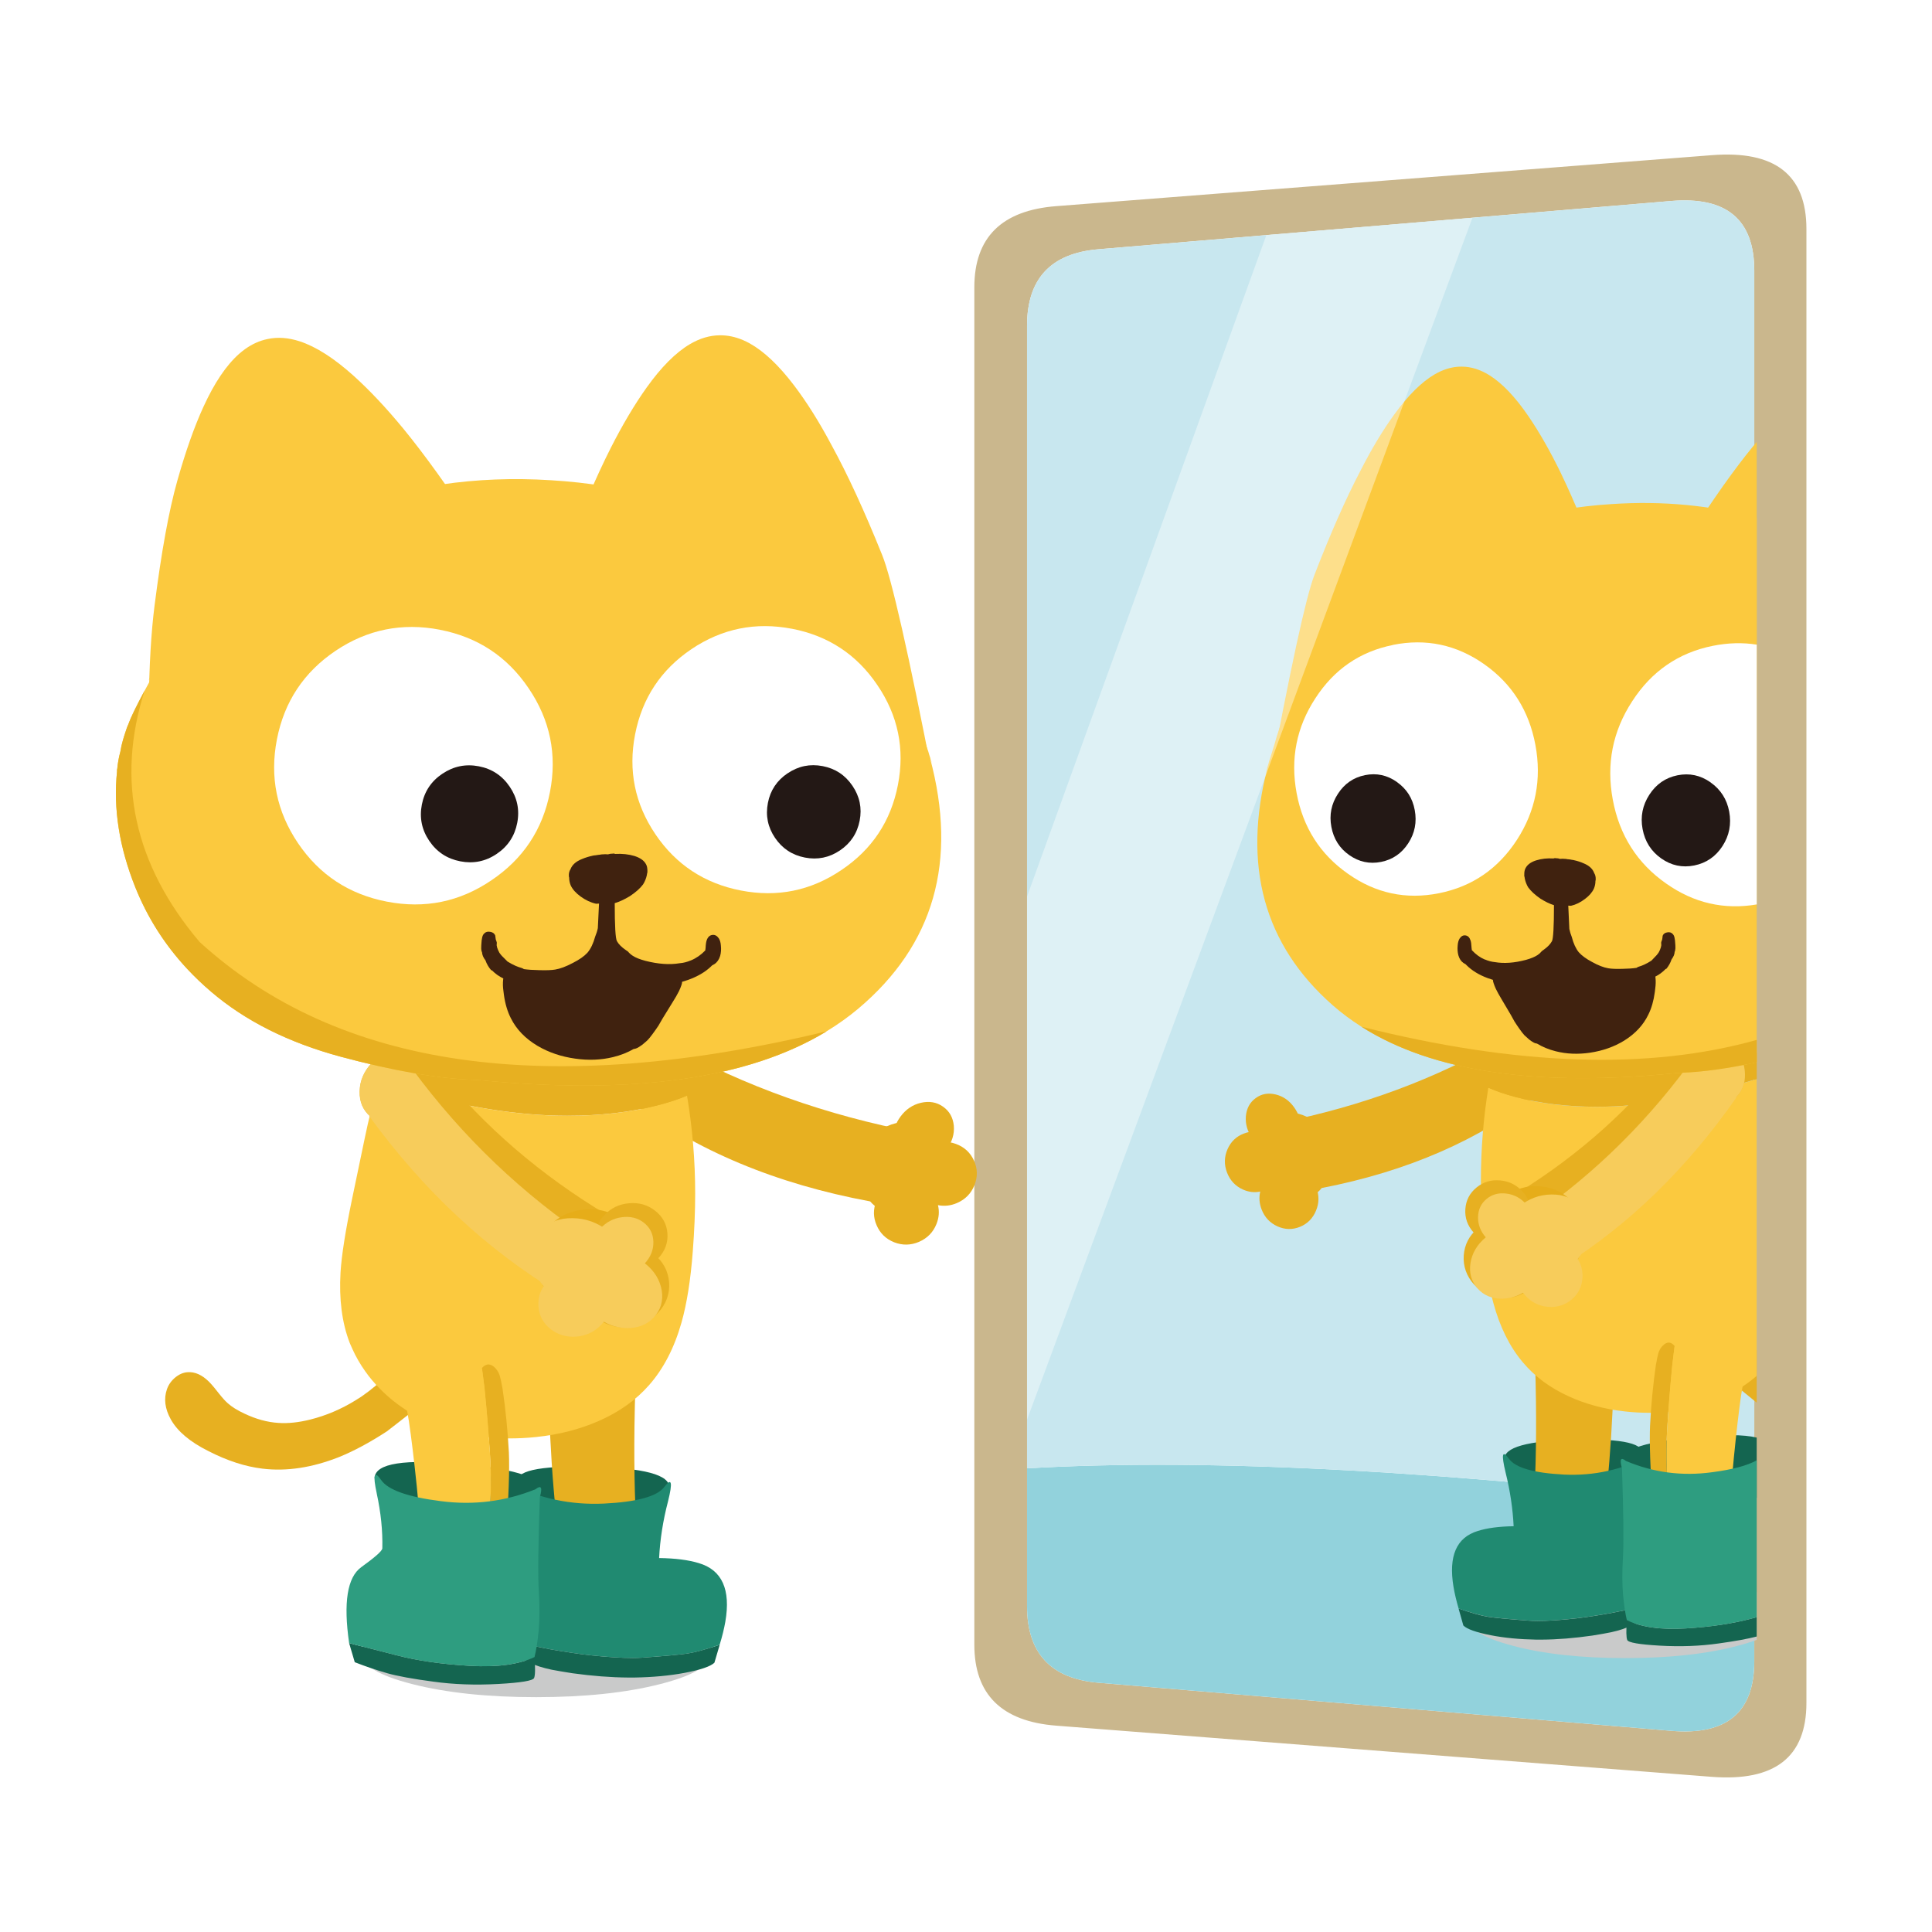 <svg fill="none" height="200" viewBox="0 0 200 200" width="200" xmlns="http://www.w3.org/2000/svg" xmlns:xlink="http://www.w3.org/1999/xlink"><clipPath id="a"><path d="m12 16h175v168h-175z"/></clipPath><path d="m0 0h200v200h-200z" fill="#fff"/><g clip-path="url(#a)"><path d="m187 23.701c0-5.606-3.266-8.153-9.799-7.637l-67.854 5.276c-5.657.436-8.485 3.241-8.485 8.411v140.499c0 5.157 2.828 7.954 8.485 8.39l67.854 5.297c6.533.504 9.799-2.051 9.799-7.657zm-5.397 4.324v143.951c0 5.288-2.86 7.688-8.584 7.2l-59.311-4.979c-4.923-.416-7.389-3.059-7.389-7.934v-132.545c0-4.864 2.466-7.502 7.389-7.915l59.311-4.999c5.724-.476 8.584 1.932 8.584 7.22z" fill="#cab78d"/><path d="m106.319 152.001v14.262c0 4.875 2.466 7.518 7.389 7.934l59.311 4.979c5.724.488 8.584-1.912 8.584-7.201v-15.888c-31.293-3.825-56.387-5.185-75.284-4.086z" fill="#92d2dc"/><path d="m181.603 156.087v-128.062c0-5.288-2.86-7.696-8.584-7.22l-59.311 4.999c-4.923.413-7.389 3.051-7.389 7.915v118.283c18.897-1.099 43.991.261 75.284 4.086z" fill="#c8e7ef"/><path d="m134.111 115.879c8.321-1.821 15.917-4.824 22.796-9.01l2.417 6.3c-6.13 4.828-13.626 8.097-22.485 9.811-2.493-1.976-3.406-4.344-2.728-7.101z" fill="#e7b021"/><path d="m156.715 106.905c.721-.282 1.458-.218 2.207.194.745.413 1.283 1.052 1.613 1.909.331.857.363 1.702.092 2.531-.267.845-.757 1.42-1.47 1.726-.725.317-1.47.273-2.238-.135-.765-.405-1.319-1.048-1.661-1.936-.339-.885-.367-1.75-.08-2.591.287-.845.797-1.408 1.533-1.698z" fill="#e6ad19"/><path d="m135.258 115.601c1.123.52 1.912 1.365 2.362 2.543.45 1.167.438 2.345-.032 3.531-.466 1.182-1.251 2.015-2.362 2.499-1.135.496-2.283.488-3.438-.015-1.151-.524-1.959-1.385-2.422-2.591-.47-1.23-.462-2.44.032-3.634.51-1.178 1.339-1.996 2.49-2.456 1.127-.444 2.25-.404 3.37.119z" fill="#e7b021"/><path d="m129.992 113.673c.593-.436 1.282-.563 2.071-.373.769.187 1.402.627 1.904 1.329.502.699.725 1.452.665 2.25-.056.821-.378 1.46-.96 1.916-.597.448-1.286.587-2.071.408-.789-.182-1.438-.63-1.952-1.344-.518-.722-.741-1.492-.677-2.305.076-.818.414-1.448 1.024-1.885z" fill="#e7b021"/><path d="m132.688 119.152c.239.623.287 1.242.136 1.853.617-.131 1.235-.052 1.844.234.757.349 1.291.924 1.597 1.725.307.794.295 1.579-.031 2.357-.323.793-.873 1.353-1.646 1.674-.784.322-1.565.306-2.346-.043-.78-.354-1.326-.937-1.641-1.75-.239-.623-.287-1.242-.143-1.853-.602.127-1.199.056-1.793-.21-.78-.353-1.326-.936-1.641-1.75-.314-.817-.298-1.622.044-2.412.343-.789.908-1.337 1.701-1.634.781-.302 1.553-.274 2.322.087.757.349 1.291.925 1.597 1.726z" fill="#e7b021"/><path d="m181.854 164.819c-.57-.218-1.219-.425-1.96-.623-3.215-.853-7.094-1.278-11.639-1.278s-8.441.425-11.655 1.278c-3.215.861-4.82 1.892-4.82 3.094s1.605 2.226 4.82 3.079c3.214.853 7.098 1.277 11.655 1.277s8.424-.424 11.639-1.277c.741-.194 1.39-.401 1.96-.615z" fill="#c9caca"/><path d="m181.854 139.77c-.331-.286-.713-.615-1.147-.996.936.865.904.912-.1.147l-1.984 3.646c1.598 1.309 2.673 2.186 3.231 2.638z" fill="#e7b021"/><path d="m169.964 150.676-.705 4.514-11.631.111-1.892-4.209c-.08-1.265 2.366-1.952 7.341-2.063 5.011-.119 7.305.429 6.887 1.65z" fill="#146550"/><path d="m158.655 133.866c4.565-.658 7.393 1.405 8.481 6.189-.196 8.541-.709 14.865-1.538 18.971h-7.393c.112-.162.203-.357.279-.579.092-.321.159-.746.195-1.277.271-3.563.378-7.582.323-12.057-.028-2.575-.144-6.324-.351-11.243z" fill="#e7b021"/><path d="m151.485 168.27-.49-1.741v-.016c1.319.46 2.331.746 3.036.857.693.111 2.115.246 4.262.404.271.02.557.032.868.032 1.068 0 2.41-.091 4.015-.27.598-.071 1.211-.154 1.837-.254.637-.099 1.282-.21 1.935-.329 1.032-.198 2.1-.432 3.207-.69.076-.091-.04.27-.347 1.083-.278.702-1.286 1.242-3.019 1.622-.279.052-.574.108-.88.167-.355.06-.713.119-1.068.179-1.868.269-3.621.412-5.258.42h-.561c-1.725-.032-3.286-.178-4.681-.452-1.533-.302-2.481-.635-2.848-1.008z" fill="#146550"/><path d="m150.995 166.513c-.239-.822-.418-1.579-.533-2.27-.522-3.166.314-5.082 2.501-5.752.972-.31 2.215-.476 3.728-.496-.087-1.821-.366-3.682-.836-5.574-.454-1.892-.339-2.364.347-1.412.673.932 2.573 1.475 5.692 1.638 3.111.151 6.07-.504 8.87-1.968.407-.722.53-.63.375.27-.474 4.828-.614 7.97-.419 9.434.204 1.492.267 2.662.188 3.515-.088.853-.339 1.639-.753 2.357-1.107.262-2.179.492-3.207.69-.653.119-1.298.23-1.936.329-.625.099-1.238.187-1.836.254-1.609.179-2.947.27-4.015.27-.307 0-.597-.012-.868-.032-2.147-.159-3.569-.293-4.262-.404-.705-.112-1.713-.397-3.036-.857z" fill="#208a71"/><path d="m181.854 111.706c-.359.111-.721.218-1.092.329-5.74 1.694-10.878 2.543-15.427 2.543-3.103 0-5.923-.337-8.468-1.016-1.08-.289-2.012-.611-2.796-.96-.514 3.178-.769 6.383-.769 9.617 0 1.761.075 3.65.223 5.665.203 2.797.557 5.13 1.063 6.986.67 2.48 1.681 4.523 3.032 6.13 1.246 1.491 2.844 2.677 4.791 3.558 1.761.805 3.697 1.321 5.812 1.555 1.824.203 3.593.183 5.294-.059 1.824-.25 3.517-.75 5.07-1.496 1.128-.543 2.163-1.206 3.103-1.991.052-.044.104-.096.156-.139v-30.722z" fill="#fbc93e"/><path d="m181.854 108.984c-.144-.238-.295-.468-.45-.686-.419-.564-.881-1.083-1.383-1.567-.856-.853-1.82-1.587-2.891-2.21-1.908-1.103-4.183-1.825-6.82-2.166-1.92-.25-4.346-.314-7.281-.191-1.462.06-2.633.203-3.505.437-1.247.337-2.223.916-2.92 1.729-.402.465-.741 1.052-1.02 1.758-.195.504-.39 1.162-.585 1.976-.363 1.499-.67 3.011-.925 4.53.781.349 1.713.667 2.797.96 2.541.679 5.365 1.016 8.468 1.016 4.545 0 9.687-.849 15.427-2.543.371-.107.737-.218 1.092-.329v-2.718z" fill="#e7b021"/><path d="m181.854 148.819c-1.347-.325-3.541-.341-6.597-.044-5.425.52-7.835 1.428-7.233 2.73l1.322 4.931 12.508-1.385v-6.228z" fill="#146550"/><path d="m172.027 139.412c.036-.043.08-.087.127-.131.132-.134.267-.222.407-.261.103-.04.211-.044.322-.016.168.047.311.147.435.289.007.02.023.036.043.044-.016.111-.028.222-.043.333-.068.516-.136 1.044-.196 1.583-.028.242-.051.492-.071.754-.176 1.841-.331 3.816-.462 5.927-.056.901-.08 1.896-.072 2.991.028 2.4.219 5.285.573 8.645l-1.704.131c-.299-3.622-.486-6.546-.558-8.776-.048-1.376-.052-2.483-.016-3.328.112-2.17.311-4.261.602-6.276 0-.028.004-.052.015-.072.084-.512.168-.908.251-1.19.08-.25.196-.468.351-.655z" fill="#e7b021"/><path d="m179.711 141.201h1.203c-.048.08-.092.167-.128.262-.016.032-.028.068-.044.103.028.008.048.02.056.028-.02.068-.036.135-.056.202-.187.794-.358 1.71-.518 2.746-.231 1.626-.478 3.757-.74 6.391-.216 2.237-.439 4.844-.67 7.815l-5.728.83c-.354-3.361-.545-6.241-.573-8.645-.008-1.095.016-2.091.072-2.991.131-2.111.282-4.087.462-5.927.02-.262.043-.512.071-.754.06-.54.128-1.067.195-1.583.012-.111.028-.222.044-.333.072.103.128.23.168.377l6.19 1.479z" fill="#fbc93e"/><path d="m181.854 167.409c-.16.044-.315.083-.486.131-1.952.528-4.234.873-6.855 1.032-2.609.158-4.641-.131-6.103-.861-.079 1.103-.067 1.789.04 2.059.108.269 1.235.464 3.378.587 2.151.123 4.186.047 6.106-.23 1.665-.23 2.972-.468 3.92-.714z" fill="#146550"/><path d="m181.854 151.171c-.976.548-2.522.961-4.649 1.238-3.095.417-6.058.028-8.894-1.174-.534-.436-.666-.175-.403.781.156 4.646.192 7.713.1 9.2-.092 1.5-.088 2.797.012 3.896.107 1.099.235 1.968.39 2.603 1.462.73 3.498 1.015 6.103.861 2.621-.159 4.903-.504 6.855-1.032.167-.043.326-.087.486-.131v-16.238z" fill="#2e9d80"/><path d="m179.591 113.693c-.147.135-.303.254-.462.353l-17.96 16.039-3.936-6.669c6.334-3.947 11.671-8.739 16.013-14.369.179-.547.494-1.011.952-1.4.729-.607 1.613-.829 2.657-.671 1.035.159 1.916.643 2.645 1.46.728.817 1.103 1.738 1.123 2.761.024 1.036-.319 1.869-1.028 2.496z" fill="#e7b021"/><path d="m175.66 109.039 4.087 4.578c-5.155 7.379-11.15 13.203-17.981 17.472l-3.063-5.177c6.568-4.559 12.221-10.184 16.957-16.873z" fill="#f7cc5b"/><path d="m152.585 132.962c-.777-.873-1.132-1.869-1.06-3 .088-1.126.562-2.051 1.426-2.773.845-.706 1.832-1.011 2.964-.916 1.123.087 2.059.547 2.808 1.384.737.826 1.079 1.794 1.028 2.912-.056 1.111-.49 2.036-1.307 2.773-.84.746-1.836 1.087-2.991 1.016-1.155-.083-2.107-.551-2.868-1.4z" fill="#e7b021"/><path d="m155.401 130.883c-.936-1.052-1.362-2.258-1.275-3.626.112-1.357.685-2.472 1.725-3.349 1.02-.853 2.215-1.218 3.577-1.103 1.362.107 2.493.667 3.394 1.675.9 1.007 1.302 2.174 1.238 3.522-.059 1.345-.585 2.46-1.577 3.345-1.012.904-2.215 1.313-3.609 1.234-1.398-.104-2.553-.667-3.473-1.694z" fill="#e6ad19"/><path d="m158.476 125.745c-.04.913-.406 1.666-1.092 2.257-.701.592-1.525.853-2.465.782-.944-.083-1.733-.48-2.366-1.186-.638-.714-.924-1.524-.861-2.432.064-.917.451-1.662 1.164-2.242.701-.575 1.521-.817 2.457-.726.92.084 1.693.473 2.314 1.167.622.694.901 1.484.853 2.38z" fill="#e7b021"/><g fill="#f7cc5b"><path d="m163.814 132.248c-.04.912-.407 1.666-1.092 2.257-.701.591-1.525.853-2.466.781-.944-.083-1.732-.48-2.366-1.186-.637-.714-.924-1.523-.86-2.432.064-.916.45-1.662 1.163-2.241.701-.575 1.522-.817 2.458-.726.92.083 1.693.472 2.314 1.166s.9 1.484.853 2.381z"/><path d="m156.154 131.263c-.769-.86-1.052-1.912-.849-3.146.223-1.229.857-2.285 1.888-3.161 1.016-.857 2.151-1.29 3.398-1.302 1.247-.023 2.239.377 2.976 1.206.732.822 1.003 1.837.82 3.055-.175 1.218-.761 2.265-1.753 3.146-1.015.901-2.162 1.373-3.445 1.42-1.275.036-2.29-.369-3.043-1.214z"/><path d="m152.967 133.394c-.653-.73-.9-1.611-.745-2.646.171-1.032.689-1.908 1.55-2.63.844-.707 1.788-1.06 2.832-1.064 1.039-.008 1.872.342 2.497 1.04.618.69.861 1.547.725 2.571-.143 1.015-.621 1.888-1.438 2.626-.844.742-1.8 1.126-2.868 1.15-1.067.012-1.916-.337-2.553-1.051z"/><path d="m155.911 129.24c-.813-.107-1.506-.476-2.072-1.115-.569-.638-.848-1.352-.832-2.138.016-.785.319-1.416.904-1.892.578-.468 1.267-.643 2.071-.532.785.107 1.458.476 2.016 1.103.554.619.828 1.313.828 2.087 0 .785-.282 1.424-.844 1.908-.578.484-1.271.674-2.075.579z"/><path d="m179.611 113.689c-.713.646-1.601.9-2.661.765-1.051-.142-1.952-.634-2.704-1.475-.534-.599-.088-1.801 1.342-3.607-.04-.773 1.163-1.194 3.605-1.265.111.099.219.206.322.321.729.818 1.104 1.738 1.124 2.761.024 1.036-.319 1.869-1.028 2.496z"/></g><path d="m181.854 45.754c-.371.44-.741.897-1.116 1.369-2.015 2.567-4.258 5.82-6.719 9.759-1.335 2.154-2.801 4.61-4.394 7.367l12.229 8.061z" fill="#fbc93e"/><path d="m161.599 49.015c-1.112-2.285-2.235-4.257-3.37-5.919-1.378-2.019-2.736-3.439-4.075-4.269-.936-.575-1.872-.865-2.808-.873-.729-.012-1.462.147-2.195.472-.203.091-.41.198-.617.317-1.359.789-2.753 2.17-4.183 4.142-1.195 1.638-2.37 3.594-3.529 5.872-1.497 2.856-3.079 6.435-4.744 10.743-.884 2.257-2.501 9.696-4.851 22.316l4.664-2.059 32.718-12.211c-.944-2.94-1.828-5.57-2.652-7.887-1.526-4.241-2.98-7.792-4.362-10.644z" fill="#fbc93e"/><path d="m181.854 53.593c-4.76-1.289-9.759-1.761-14.997-1.412-7.059.436-13.5 2.309-19.327 5.618-6.855 3.908-11.611 9.014-14.264 15.321-.044.151-.112.321-.199.512-.335.881-.638 1.761-.908 2.638-.072.286-.295 1.028-.674 2.226-.035.119-.075.234-.115.345-.024.095-.052.186-.076.282-.091.294-.187.607-.295.94l.22-.631c-2.629 10.156-.383 18.368 6.739 24.629 7.262 6.363 19.124 8.704 35.595 7.018.063-.004.131-.012.195-.016.119-.008.243-.016.362-.016 2.255-.087 4.84-.452 7.744-1.079z" fill="#fbc93e"/><path d="m181.854 107.651c-11.157 3.138-24.796 2.69-40.924-1.365 7.361 4.674 18.235 6.272 32.622 4.797.064-.004.132-.012.196-.016.119-.008.243-.016.362-.016 2.255-.088 4.84-.452 7.744-1.079z" fill="#e7b021"/><path d="m153.708 99.32c.355.155.705.246 1.048.278.94.163 2.011.087 3.214-.234.522-.147.916-.309 1.187-.492.175-.115.331-.258.462-.42.084-.059.163-.115.239-.175.363-.262.629-.543.797-.841.139-.25.211-1.496.211-3.733-.438-.135-.908-.365-1.41-.682-.55-.377-.968-.766-1.259-1.162-.167-.282-.283-.579-.35-.9-.008-.095-.028-.194-.056-.29-.008-.234.008-.436.056-.611.147-.456.533-.785 1.159-.988.557-.175 1.159-.242 1.804-.202.104-.04.183-.048.239-.028.167 0 .319.024.446.071.195-.02.359-.02.49 0h.072c.056.008.091.016.111.016.076.02.144.028.212.028.119.008.243.028.362.059.036-.008.064-.004.084.016.035-.008.075-.004.111.016.355.079.685.182.992.321.578.234.944.571 1.103 1.016.112.175.164.393.156.655 0 .048-.008.103-.028.159 0 .27-.052.532-.156.785-.175.389-.485.746-.924 1.075-.466.357-.952.595-1.454.71l-.278-.016.111 2.412c.056.282.14.555.251.829.175.678.418 1.206.725 1.583.307.349.765.682 1.37 1.004.642.357 1.203.575 1.677.654.327.06.821.08 1.482.06.578-.008 1.064-.044 1.454-.103.028-.02.056-.04.084-.06.047-.027.183-.079.406-.146.167-.059.386-.159.657-.305l.39-.234.224-.234c.242-.234.422-.444.545-.639.084-.155.156-.325.211-.508l.044-.218c0-.059-.004-.147-.016-.262.008-.067.044-.171.1-.305.02-.087.036-.222.056-.409.075-.194.227-.309.462-.349.243-.048.434.004.573.159.092.087.16.218.195.393.036.135.064.393.084.77.02.234.008.424-.028.579-.008.04-.024.079-.044.115-.008.242-.115.504-.322.785-.12.357-.299.678-.53.96-.028.008-.056.02-.084.028-.318.329-.669.591-1.063.785.008.04.016.084.016.131.036.337.028.71-.028 1.119-.008.115-.024.238-.044.365-.12.893-.339 1.654-.657 2.297-.522 1.095-1.359 1.999-2.514 2.718-1.043.638-2.222 1.055-3.533 1.249-1.247.183-2.43.135-3.549-.147-.725-.182-1.374-.452-1.944-.797-.103-.008-.203-.04-.306-.087-.092-.04-.255-.147-.49-.322-.279-.242-.447-.392-.502-.452-.12-.127-.283-.333-.49-.623-.231-.329-.414-.599-.546-.813l-.378-.682c-.056-.096-.375-.635-.952-1.611-.243-.397-.442-.762-.602-1.091-.091-.202-.167-.393-.223-.567-.048-.135-.072-.25-.072-.349l-.529-.175c-.912-.337-1.645-.786-2.195-1.337-.036-.04-.072-.071-.1-.103-.091-.048-.167-.091-.223-.131-.251-.175-.43-.44-.529-.797-.084-.309-.108-.651-.072-1.016.02-.29.083-.528.195-.71.167-.25.366-.365.601-.333.251.028.431.198.53.508.056.135.092.397.112.785.008.079.02.155.028.234.402.436.848.762 1.342.972z" fill="#40220f"/><path d="m144.192 66.761c3.426-.69 6.576-.024 9.456 1.999 2.872 2.023 4.637 4.812 5.298 8.363.661 3.551.024 6.824-1.912 9.815-1.944 2.995-4.628 4.836-8.054 5.526-3.418.686-6.56.02-9.428-2.003-2.888-2.019-4.665-4.804-5.326-8.355-.661-3.551-.016-6.824 1.94-9.819 1.936-2.991 4.612-4.832 8.026-5.518z" fill="#fff"/><path d="m181.854 66.733c-1.462-.234-2.976-.19-4.545.123-3.549.714-6.33 2.626-8.341 5.733-2.032 3.11-2.701 6.51-2.012 10.2s2.53 6.582 5.533 8.68c2.86 2.015 5.983 2.733 9.369 2.158v-26.894z" fill="#fff"/><path d="m177.078 80.995c1.043.734 1.689 1.742 1.928 3.023.239 1.293.008 2.483-.697 3.571-.705 1.087-1.681 1.754-2.92 2.003s-2.374.008-3.422-.73c-1.043-.734-1.689-1.75-1.928-3.043-.239-1.281-.004-2.464.701-3.551.705-1.091 1.677-1.761 2.912-2.011 1.235-.25 2.382-.004 3.43.734z" fill="#231815"/><path d="m144.602 80.952c1.008.706 1.625 1.674 1.852 2.908.232 1.246.008 2.392-.673 3.436-.681 1.047-1.617 1.69-2.808 1.928-1.191.238-2.286.004-3.294-.702-1.008-.706-1.625-1.682-1.856-2.928-.231-1.234-.004-2.372.677-3.416.677-1.051 1.613-1.694 2.804-1.936s2.295-.004 3.302.706z" fill="#231815"/><path d="m152.425 22.55-21.33 1.785-24.776 68.474v54.153z" fill="#fff" fill-opacity=".4"/><path d="m93.079 116.882c-9.157-1.92-17.522-5.09-25.09-9.501l-2.661 6.641c6.748 5.09 14.997 8.537 24.752 10.347 2.744-2.083 3.748-4.579 2.999-7.487z" fill="#e7b021"/><path d="m68.2 107.417c-.793-.298-1.605-.23-2.43.202-.821.437-1.41 1.107-1.772 2.011-.362.905-.398 1.794-.104 2.67.295.893.833 1.5 1.617 1.821.797.338 1.621.29 2.462-.138.844-.425 1.454-1.107 1.828-2.04.374-.936.402-1.844.088-2.733s-.876-1.488-1.689-1.793z" fill="#e6ad19"/><path d="m91.816 116.589c-1.235.548-2.103 1.44-2.601 2.682s-.482 2.472.036 3.721c.51 1.246 1.378 2.127 2.601 2.638 1.251.52 2.509.516 3.784-.015 1.271-.552 2.159-1.46 2.665-2.73.518-1.293.506-2.571-.036-3.832-.562-1.242-1.474-2.107-2.74-2.591-1.239-.468-2.478-.424-3.708.127z" fill="#e7b021"/><path d="m97.612 114.554c-.653-.46-1.414-.591-2.278-.393-.844.195-1.542.663-2.095 1.401s-.797 1.531-.729 2.372c.064.869.414 1.54 1.056 2.024.657.476 1.414.618 2.282.432.868-.19 1.585-.663 2.147-1.416.57-.762.817-1.575.745-2.432-.084-.865-.458-1.524-1.123-1.984z" fill="#e7b021"/><path d="m94.644 120.331c-.263.658-.315 1.309-.147 1.955-.681-.138-1.358-.055-2.027.246-.837.369-1.422.976-1.757 1.817-.335.838-.323 1.667.032 2.484.358.837.96 1.424 1.812 1.765.864.338 1.725.322 2.581-.043.86-.373 1.462-.988 1.804-1.845.263-.659.315-1.309.155-1.952.661.131 1.319.06 1.972-.222.86-.373 1.462-.988 1.804-1.845.347-.865.331-1.71-.048-2.547-.378-.833-.999-1.408-1.872-1.726-.86-.317-1.713-.285-2.557.092-.837.369-1.422.976-1.757 1.817z" fill="#e7b021"/><path d="m68.327 167.83c-3.537-.901-7.811-1.349-12.826-1.349s-9.273.448-12.81 1.349c-3.537.908-5.306 1.995-5.306 3.261 0 1.265 1.768 2.348 5.306 3.249 3.537.901 7.807 1.349 12.81 1.349 5.015 0 9.289-.448 12.826-1.349s5.306-1.98 5.306-3.249c0-1.27-1.769-2.353-5.306-3.261z" fill="#c9caca"/><path d="m19.7 142.051c-.522-.04-1.02.123-1.494.492-.442.349-.749.77-.924 1.269-.339.98-.211 2.012.386 3.095.012.012.02.032.032.059.697 1.226 1.98 2.301 3.844 3.234 1.96 1.011 3.84 1.622 5.644 1.836 2.49.298 5.122-.103 7.891-1.194 1.538-.623 3.195-1.511 4.967-2.666.088-.055 1.434-1.11 4.043-3.154l-2.183-3.844c-1.103.809-1.139.758-.108-.155-1.414 1.175-2.326 1.929-2.736 2.266-.072.059-.139.123-.199.182-.462.389-.944.754-1.446 1.103-.215.143-.426.274-.629.397-1.458.9-3.003 1.559-4.644 1.975-1.219.306-2.326.425-3.322.354-1.147-.072-2.322-.393-3.521-.964-.729-.338-1.302-.695-1.721-1.072-.247-.214-.542-.539-.892-.98-.41-.519-.677-.848-.801-.979-.709-.798-1.434-1.214-2.183-1.258z" fill="#e7b021"/><path d="m53.617 153.576.777 4.76 12.802.115 2.083-4.439c.088-1.333-2.605-2.059-8.082-2.178-5.513-.127-8.042.452-7.58 1.738z" fill="#146550"/><path d="m66.065 135.846c-5.023-.695-8.134 1.48-9.337 6.526.215 9.005.781 15.674 1.693 20.003h8.134c-.123-.175-.227-.377-.307-.611-.104-.338-.175-.786-.215-1.349-.299-3.757-.414-7.994-.354-12.715.032-2.718.159-6.669.386-11.854z" fill="#e7b021"/><path d="m73.956 172.123.542-1.837v-.016c-1.454.484-2.565.785-3.338.904-.765.115-2.326.258-4.692.429-.299.02-.614.032-.956.032-1.175 0-2.649-.096-4.421-.286-.657-.075-1.33-.163-2.019-.27-.701-.107-1.41-.222-2.131-.349-1.135-.21-2.31-.452-3.529-.73-.084-.095.044.286.382 1.139.307.738 1.414 1.309 3.322 1.71.307.051.629.111.972.174.39.064.785.127 1.175.191 2.055.285 3.987.432 5.788.444h.621c1.896-.032 3.617-.191 5.154-.476 1.685-.318 2.729-.671 3.135-1.063z" fill="#146550"/><path d="m74.497 170.27c.267-.865.462-1.663.59-2.392.574-3.337-.346-5.36-2.752-6.066-1.071-.33-2.438-.5-4.103-.524.096-1.92.402-3.88.924-5.875.498-1.996.37-2.492-.382-1.488-.741.984-2.832 1.559-6.266 1.726-3.426.158-6.68-.532-9.767-2.075-.446-.762-.582-.667-.414.285.518 5.09.673 8.407.462 9.946-.223 1.575-.291 2.809-.207 3.706.096.896.37 1.725.829 2.487 1.219.274 2.398.516 3.529.73.721.127 1.43.242 2.131.349.689.107 1.362.194 2.019.27 1.772.19 3.246.285 4.421.285.339 0 .657-.011.956-.031 2.366-.171 3.927-.314 4.692-.429.773-.115 1.888-.416 3.338-.904z" fill="#208a71"/><path d="m71.112 113.424c-.86.369-1.888.706-3.075 1.011-2.8.714-5.907 1.071-9.321 1.071-5.003 0-10.663-.892-16.977-2.681-.841-.235-1.649-.477-2.43-.719-.143.326-.271.675-.386 1.044-.339 1.019-.729 2.582-1.167 4.685l-1.338 6.419c-.665 3.217-1.056 5.705-1.167 7.458-.163 2.778.147 5.201.94 7.276.012.02.02.048.032.076.012.02.02.047.032.075.072.175.147.349.231.52.358.797.801 1.563 1.322 2.297.45.643.968 1.257 1.554 1.837.43.44.88.849 1.354 1.226 1.036.825 2.175 1.527 3.414 2.098 1.713.786 3.573 1.313 5.585 1.579 1.876.254 3.82.274 5.827.06 2.326-.246 4.461-.79 6.397-1.639 2.143-.928 3.9-2.182 5.274-3.753 1.486-1.694 2.597-3.848 3.338-6.462.554-1.96.944-4.416 1.167-7.368.163-2.122.247-4.114.247-5.974 0-3.412-.283-6.792-.845-10.14z" fill="#fbc93e"/><path d="m65.113 102.882c-.964-.245-2.251-.396-3.86-.46-3.23-.131-5.899-.067-8.014.199-2.9.357-5.401 1.118-7.504 2.281-1.179.654-2.239 1.428-3.183 2.329-.554.511-1.06 1.063-1.522 1.654-.665.889-1.239 1.96-1.721 3.217.781.246 1.589.484 2.43.718 6.317 1.786 11.974 2.682 16.977 2.682 3.414 0 6.521-.357 9.321-1.071 1.191-.305 2.215-.643 3.075-1.012-.275-1.602-.614-3.197-1.016-4.78-.215-.857-.43-1.551-.645-2.083-.307-.746-.681-1.365-1.123-1.853-.769-.856-1.84-1.463-3.215-1.821z" fill="#e7b021"/><path d="m55.756 154.445-1.458 5.197-13.842-1.468-1.673-5.197c.08-1.496 3.079-1.964 9.006-1.413 5.971.548 8.624 1.508 7.963 2.881z" fill="#146550"/><path d="m51.347 141.698c-.04-.048-.088-.092-.139-.139-.143-.143-.291-.234-.446-.274-.112-.04-.231-.048-.354-.016-.183.052-.343.155-.478.306-.012.019-.024.035-.048.047.016.119.032.234.048.353.076.544.147 1.099.215 1.67.032.254.056.52.076.798.195 1.94.362 4.023.506 6.248.06.948.088 2 .076 3.154-.032 2.531-.239 5.57-.629 9.113l1.876.139c.327-3.821.534-6.903.613-9.252.052-1.452.056-2.618.016-3.507-.123-2.289-.343-4.495-.661-6.617 0-.032-.004-.056-.016-.076-.092-.539-.183-.96-.275-1.257-.088-.266-.215-.496-.386-.69z" fill="#e7b021"/><path d="m42.89 143.582h-1.322c.052.083.1.174.139.274.016.035.032.071.048.107-.032.012-.052.02-.06.031.02.072.04.143.06.215.203.837.394 1.801.57 2.896.255 1.714.53 3.963.817 6.74.235 2.361.482 5.106.737 8.24l6.306.873c.39-3.543.601-6.582.629-9.113.012-1.154-.016-2.206-.076-3.154-.143-2.225-.315-4.308-.506-6.248-.02-.274-.048-.54-.076-.798-.068-.571-.139-1.126-.215-1.67-.016-.119-.028-.234-.048-.353-.08.107-.139.242-.183.397l-6.811 1.563z" fill="#fbc93e"/><path d="m48.61 172.443c2.868.167 5.111-.134 6.72-.908.092 1.162.076 1.888-.04 2.17-.119.282-1.358.488-3.716.619-2.37.131-4.609.052-6.724-.242-2.115-.282-3.708-.571-4.776-.873-1.075-.309-2.195-.686-3.35-1.138l-.586-1.988c.199.063.382.115.554.159.773.19 2.231.559 4.374 1.114 2.147.556 4.66.921 7.544 1.087z" fill="#146550"/><path d="m39.002 154.607c-.426-1.968-.275-2.436.45-1.401.713 1.036 2.78 1.766 6.198 2.194 3.406.441 6.668.028 9.791-1.238.586-.46.733-.186.442.826-.171 4.899-.207 8.132-.108 9.699.1 1.579.096 2.948-.012 4.107-.116 1.158-.259 2.074-.43 2.745-1.609.77-3.848 1.071-6.72.908-2.884-.166-5.397-.531-7.544-1.087-2.143-.555-3.601-.924-4.374-1.114-.171-.044-.354-.096-.554-.159-.605-4.186-.191-6.804 1.251-7.851 1.438-1.036 2.171-1.686 2.187-1.948.044-1.817-.151-3.71-.578-5.677z" fill="#2e9d80"/><path d="m38.373 115.601c.163.143.331.266.51.373l19.769 16.912 4.33-7.034c-6.971-4.161-12.846-9.211-17.626-15.15-.195-.576-.546-1.068-1.048-1.476-.801-.639-1.776-.873-2.924-.706-1.139.166-2.107.678-2.908 1.539-.801.861-1.211 1.829-1.235 2.912-.028 1.095.35 1.972 1.131 2.634z" fill="#e7b021"/><path d="m42.703 110.694-4.497 4.828c5.672 7.78 12.268 13.921 19.789 18.424l3.37-5.463c-7.23-4.808-13.451-10.735-18.662-17.789z" fill="#f7cc5b"/><path d="m68.104 135.921c.856-.92 1.243-1.972 1.163-3.162-.096-1.186-.617-2.162-1.569-2.924-.928-.745-2.015-1.067-3.262-.964-1.239.092-2.267.58-3.091 1.46-.809.869-1.187 1.893-1.131 3.071.06 1.174.538 2.146 1.438 2.924.924.785 2.019 1.146 3.29 1.071 1.271-.091 2.322-.583 3.155-1.48z" fill="#e7b021"/><path d="m65.001 133.723c1.032-1.106 1.498-2.38 1.402-3.824-.123-1.432-.753-2.606-1.896-3.531-1.123-.896-2.438-1.285-3.935-1.162-1.502.115-2.748.702-3.736 1.765-.98 1.055-1.434 2.293-1.362 3.713.068 1.417.645 2.595 1.737 3.527 1.115.953 2.438 1.389 3.971 1.302 1.538-.107 2.812-.703 3.824-1.79z" fill="#e6ad19"/><path d="m61.619 128.308c.044.964.446 1.757 1.203 2.38.773.623 1.677.897 2.717.822 1.04-.088 1.908-.504 2.605-1.254.697-.75 1.016-1.607.948-2.563-.068-.964-.494-1.753-1.283-2.364-.773-.607-1.673-.861-2.705-.766-1.012.087-1.86.496-2.545 1.23-.681.73-.992 1.567-.94 2.511z" fill="#e7b021"/><g fill="#f7cc5b"><path d="m55.74 135.163c.044.964.446 1.758 1.203 2.381.773.623 1.677.896 2.717.821 1.04-.087 1.908-.504 2.605-1.254.697-.749 1.016-1.606.948-2.562-.068-.964-.494-1.754-1.283-2.365-.773-.607-1.673-.861-2.705-.766-1.012.088-1.86.496-2.545 1.23-.685.734-.992 1.567-.94 2.511z"/><path d="m64.173 134.128c.849-.909 1.159-2.015.932-3.317-.247-1.297-.94-2.408-2.079-3.332-1.119-.901-2.366-1.361-3.74-1.373-1.37-.028-2.466.397-3.278 1.27-.813.873-1.107 1.936-.904 3.221.191 1.282.836 2.388 1.932 3.317 1.119.948 2.382 1.448 3.792 1.495 1.402.036 2.521-.388 3.35-1.281z"/><path d="m67.682 136.373c.717-.769.992-1.698.821-2.789-.187-1.087-.757-2.011-1.705-2.773-.928-.746-1.968-1.118-3.119-1.122-1.147-.008-2.063.357-2.748 1.099-.681.729-.944 1.634-.797 2.713.155 1.071.685 1.992 1.585 2.769.928.782 1.98 1.186 3.159 1.214 1.171.012 2.111-.357 2.808-1.107z"/><path d="m64.444 131.993c.896-.111 1.657-.503 2.278-1.174.629-.674.932-1.428.916-2.257-.02-.829-.35-1.492-.996-1.996-.633-.492-1.394-.678-2.278-.559-.864.115-1.605.504-2.219 1.166-.609.655-.912 1.385-.912 2.198 0 .829.311 1.5.928 2.012.637.507 1.398.714 2.282.61z"/><path d="m38.353 115.597c.785.683 1.765.952 2.928.81 1.159-.151 2.151-.671 2.975-1.556.59-.63.096-1.9-1.478-3.804.044-.813-1.279-1.258-3.967-1.333-.123.103-.239.218-.354.341-.801.861-1.211 1.829-1.235 2.912-.028 1.095.35 1.972 1.131 2.634z"/></g><path d="m41.759 44.382c-1.784-2.166-3.505-3.995-5.166-5.491-2.019-1.813-3.872-2.999-5.561-3.555-1.179-.385-2.29-.464-3.338-.238-.817.167-1.593.516-2.334 1.047-.207.151-.41.314-.614.492-1.326 1.178-2.553 2.999-3.676 5.455-.94 2.043-1.844 4.598-2.713 7.669-.868 3.067-1.653 7.379-2.358 12.933-.705 5.55-.797 13.62-.275 24.208l2.37-1.789 35.897-22.673c-1.753-2.908-3.366-5.495-4.836-7.768-2.713-4.154-5.178-7.581-7.397-10.291z" fill="#fbc93e"/><path d="m63.221 46.377c1.223-2.408 2.458-4.487 3.708-6.244 1.518-2.127 3.011-3.63 4.485-4.503 1.028-.607 2.059-.912 3.091-.92.801-.012 1.609.155 2.418.5.227.095.45.21.681.333 1.494.833 3.031 2.289 4.605 4.364 1.314 1.73 2.609 3.793 3.884 6.193 1.649 3.011 3.39 6.788 5.218 11.33.976 2.38 2.752 10.223 5.338 23.53l-5.134-2.174-36.008-12.874c1.04-3.102 2.011-5.872 2.916-8.315 1.681-4.475 3.278-8.216 4.8-11.223z" fill="#fbc93e"/><path d="m78.309 55.641c-6.409-3.491-13.499-5.463-21.271-5.927-7.819-.496-15.152.595-22.007 3.265-1.111.424-2.179.885-3.195 1.381-5.114 2.428-9.237 5.582-12.356 9.454-.167.191-.331.389-.478.591-.697.896-1.338 1.837-1.916 2.817-.08.087-.14.182-.179.294-.044.059-.08.115-.107.174-.53.869-.992 1.765-1.382 2.69-.132.258.335-.484 1.41-2.226-2.015 3.551-3.191 5.812-3.525 6.776-.112.246-.211.508-.291.778-.108.309-.203.619-.291.928-.112.381-.199.77-.259 1.162-.159.583-.267 1.174-.323 1.773-.016.052-.024.099-.028.151 0 .032 0 .067.008.107-.406 3.86.227 7.875 1.896 12.04 1.669 4.154 4.278 7.748 7.823 10.779 3.537 3.031 8.018 5.28 13.447 6.744 5.417 1.456 10.01 2.254 13.774 2.393.135 0 .267.004.398.015l.215.016c18.124 1.778 31.181-.69 39.175-7.399 7.839-6.605 10.313-15.261 7.421-25.969l.243.662c-.116-.353-.223-.686-.323-.992-.028-.099-.056-.198-.084-.297-.044-.119-.084-.238-.127-.365-.418-1.262-.665-2.047-.741-2.349-.299-.924-.629-1.853-1-2.781-.096-.202-.171-.381-.219-.539-2.924-6.649-8.158-12.033-15.702-16.155z" fill="#fbc93e"/><path d="m14.979 71.47c-.904 1.69-1.462 2.845-1.677 3.463-.112.246-.211.508-.291.778-.108.309-.203.619-.291.928-.112.381-.199.77-.259 1.162-.159.583-.267 1.174-.323 1.773-.016.051-.024.099-.028.151 0 .032 0 .068.008.107-.406 3.86.227 7.875 1.896 12.041 1.255 3.126 3.039 5.931 5.357 8.423.769.821 1.589 1.606 2.47 2.356 3.537 3.031 8.018 5.28 13.447 6.744 5.417 1.456 10.01 2.254 13.774 2.393.135 0 .267.004.398.015l.215.016c15.833 1.556 27.803-.131 35.905-5.058-28.875 6.951-50.512 3.872-64.911-9.243-6.787-8.014-8.684-16.698-5.692-26.049z" fill="#e7b021"/><path d="m71.51 99.423c-.39.163-.773.262-1.155.29-1.036.175-2.215.091-3.537-.246-.574-.155-1.012-.325-1.306-.52-.195-.123-.362-.27-.506-.444-.092-.059-.179-.123-.263-.182-.398-.274-.693-.571-.876-.889-.155-.266-.231-1.579-.231-3.936.482-.143 1-.385 1.554-.718.605-.397 1.067-.805 1.382-1.226.183-.297.315-.611.386-.948.012-.103.032-.202.06-.305.012-.246-.012-.46-.06-.643-.163-.48-.59-.825-1.275-1.043-.613-.182-1.275-.254-1.984-.214-.112-.04-.199-.052-.263-.032-.183 0-.35.024-.494.075-.215-.02-.394-.02-.538 0h-.076c-.06.012-.104.016-.123.016-.084.02-.159.032-.231.032-.132.012-.267.032-.398.059-.04-.012-.072-.004-.092.016-.04-.012-.084-.004-.123.016-.39.083-.753.194-1.091.337-.637.246-1.04.603-1.215 1.071-.123.182-.179.413-.167.69 0 .052.012.107.032.167 0 .286.056.563.167.825.195.409.534.785 1.016 1.135.514.377 1.048.627 1.601.75l.307-.016-.123 2.543c-.06.297-.155.587-.275.873-.195.714-.462 1.27-.801 1.67-.339.369-.841.718-1.506 1.055-.709.377-1.322.607-1.844.69-.358.06-.904.083-1.629.06-.637-.012-1.167-.048-1.601-.107-.032-.02-.06-.04-.092-.06-.052-.032-.199-.083-.446-.155-.183-.059-.426-.166-.721-.321l-.43-.246-.247-.246c-.267-.246-.466-.468-.602-.674-.092-.163-.167-.341-.231-.535l-.048-.23c0-.06.004-.155.016-.274-.012-.071-.048-.178-.107-.321-.02-.091-.04-.234-.06-.428-.084-.202-.251-.325-.506-.369-.267-.052-.478.004-.629.167-.104.091-.175.23-.215.413-.04.143-.072.413-.092.813-.02.246-.012.448.032.611.012.04.024.083.048.123.012.254.127.532.354.825.131.377.327.714.586 1.012.032.012.06.02.092.031.351.35.737.623 1.167.826-.012.039-.016.087-.016.138-.04.358-.032.75.032 1.179.012.123.024.25.048.385.131.94.374 1.745.721 2.42.574 1.154 1.498 2.11 2.768 2.864 1.147.674 2.446 1.115 3.892 1.317 1.374.194 2.677.143 3.908-.155.801-.194 1.514-.476 2.139-.841.112-.012.227-.039.339-.091.103-.04.283-.155.538-.337.307-.254.494-.413.554-.476.131-.131.315-.353.538-.659.255-.349.458-.635.602-.857l.414-.718c.06-.103.41-.67 1.048-1.702.267-.42.486-.801.661-1.15.104-.214.183-.413.247-.599.052-.143.076-.266.076-.369l.586-.183c1.004-.357 1.808-.825 2.414-1.408.04-.04.076-.075.107-.107.104-.052.183-.095.247-.139.275-.182.47-.464.586-.841.092-.325.119-.682.076-1.071-.02-.305-.092-.555-.215-.75-.183-.266-.406-.385-.661-.353-.275.032-.47.21-.586.536-.06.143-.103.42-.123.825-.012.083-.02.163-.032.246-.442.46-.932.801-1.478 1.028z" fill="#40220f"/><path d="m81.986 65.091c-3.768-.726-7.237-.024-10.408 2.107-3.159 2.134-5.103 5.074-5.832 8.819-.729 3.745-.028 7.193 2.103 10.347 2.139 3.158 5.095 5.098 8.863 5.824 3.768.726 7.218.02 10.38-2.115 3.179-2.13 5.13-5.066 5.859-8.811.729-3.745.016-7.197-2.135-10.354-2.131-3.154-5.075-5.094-8.835-5.82z" fill="#fff"/><path d="m45.535 65.189c-3.916-.754-7.52-.024-10.81 2.19-3.282 2.218-5.302 5.269-6.059 9.16-.757 3.888-.028 7.474 2.187 10.751 2.223 3.281 5.294 5.296 9.209 6.05 3.916.754 7.5.024 10.783-2.194 3.302-2.214 5.334-5.264 6.086-9.152.757-3.888.016-7.474-2.215-10.755-2.215-3.277-5.274-5.292-9.177-6.046z" fill="#fff"/><path d="m45.79 80.099c-1.151.774-1.856 1.837-2.119 3.186-.267 1.365-.008 2.618.769 3.765s1.848 1.853 3.215 2.115c1.358.262 2.617.008 3.764-.77 1.151-.774 1.86-1.845 2.123-3.205.263-1.349.004-2.599-.773-3.745-.777-1.151-1.844-1.857-3.203-2.119s-2.621-.004-3.772.774z" fill="#231815"/><path d="m81.532 80.051c-1.107.746-1.788 1.765-2.039 3.067-.255 1.313-.008 2.519.741 3.622.749 1.103 1.78 1.781 3.091 2.035s2.517.008 3.625-.738c1.107-.746 1.788-1.773 2.043-3.087.251-1.297.004-2.499-.745-3.602-.749-1.107-1.777-1.789-3.083-2.039-1.314-.254-2.525-.004-3.633.746z" fill="#231815"/></g></svg>
